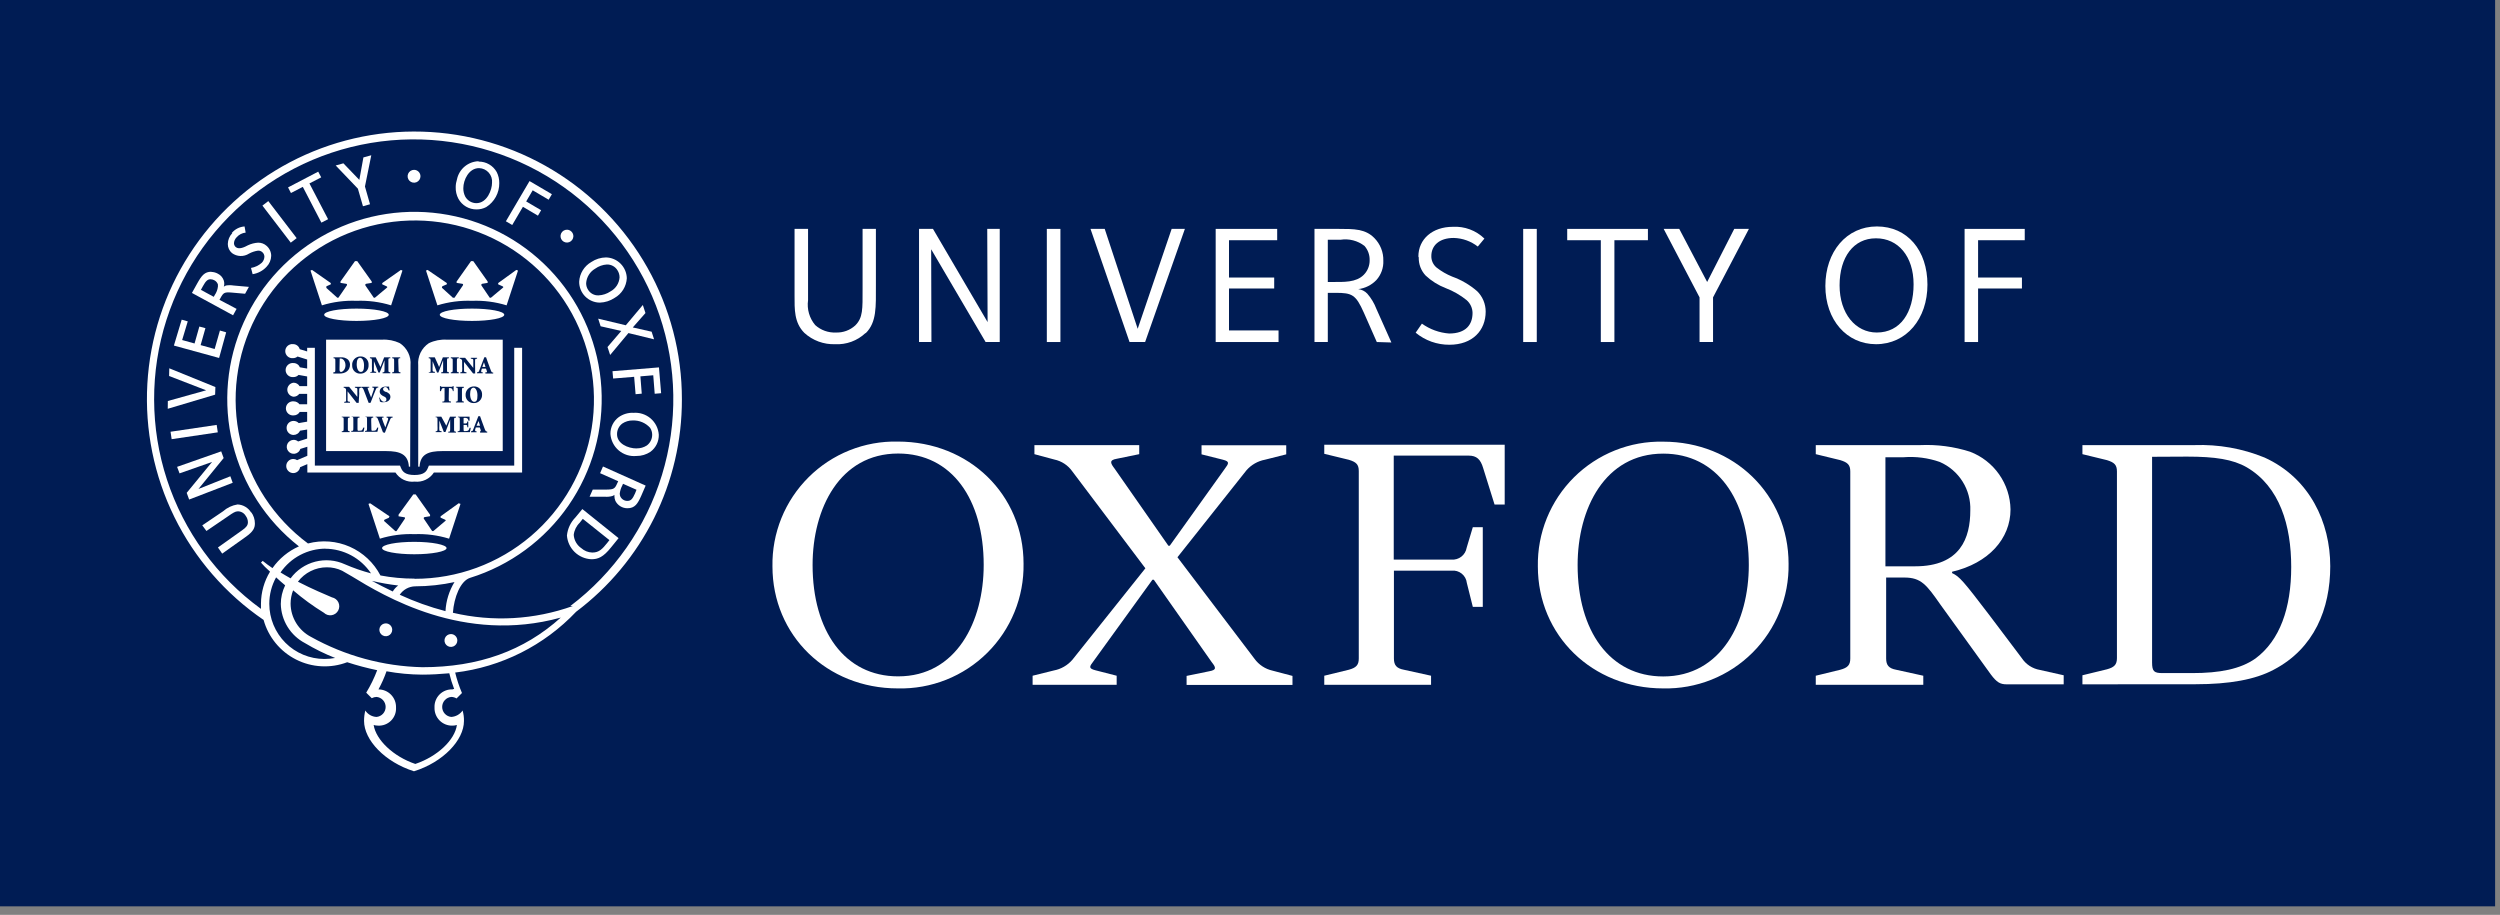 <svg width="276" height="101" viewBox="0 0 276 101" fill="none" xmlns="http://www.w3.org/2000/svg">
<rect x="0" y="0" width="276" height="101" fill="#808080" stroke="none"/>
<g clip-path="url(#clip0_206_5154)">
<path d="M275.46 0H0V100.06H275.46V0Z" fill="#001C54"/>
<path d="M113 62.23C113.03 64.056 112.691 65.869 112.002 67.561C111.314 69.252 110.291 70.787 108.994 72.073C107.698 73.359 106.155 74.37 104.458 75.045C102.761 75.72 100.945 76.045 99.12 76C91.279 76 85.279 70.15 85.279 62.53C85.247 60.706 85.583 58.895 86.267 57.204C86.952 55.513 87.971 53.979 89.264 52.692C90.556 51.405 92.096 50.392 93.789 49.715C95.483 49.037 97.296 48.709 99.12 48.75C107 48.75 113 54.61 113 62.23ZM108.6 62.37C108.6 55.12 105.08 50.07 99.159 50.07C92.71 50.07 89.71 56.14 89.71 62.37C89.71 69.62 93.219 74.67 99.159 74.67C105.6 74.67 108.6 68.6 108.6 62.37Z" fill="white"/>
<path d="M197.459 62.23C197.491 64.053 197.154 65.864 196.468 67.553C195.783 69.243 194.764 70.776 193.471 72.062C192.179 73.348 190.64 74.36 188.947 75.036C187.254 75.713 185.442 76.041 183.619 76C175.779 76 169.779 70.15 169.779 62.53C169.748 60.707 170.085 58.897 170.77 57.207C171.456 55.518 172.475 53.984 173.767 52.698C175.06 51.413 176.599 50.401 178.292 49.724C179.985 49.047 181.797 48.719 183.619 48.76C191.449 48.76 197.459 54.62 197.459 62.24M193.069 62.38C193.069 55.13 189.549 50.08 183.619 50.08C177.179 50.08 174.169 56.15 174.169 62.38C174.169 69.63 177.689 74.68 183.619 74.68C190.059 74.68 193.069 68.61 193.069 62.38Z" fill="white"/>
<path d="M208.151 62.52H211.441C216.441 62.52 217.521 59.37 217.521 56.36C217.566 55.231 217.268 54.114 216.666 53.158C216.065 52.201 215.188 51.449 214.151 51C212.868 50.551 211.506 50.374 210.151 50.48H208.151V62.52ZM214.231 66.76C212.691 64.56 212.101 63.76 210.231 63.76H208.231V72.7C208.231 73.43 208.521 73.79 209.331 73.94L212.331 74.6V75.6H200.461V74.6L203.171 73.94C203.971 73.72 204.271 73.43 204.271 72.7V52.05C204.271 51.31 203.971 51.05 203.171 50.8L200.461 50.14V49.14H212.001C213.86 49.058 215.718 49.305 217.491 49.87C218.787 50.363 219.906 51.234 220.703 52.369C221.5 53.505 221.938 54.853 221.961 56.24C221.961 59.47 219.541 62.18 215.511 63.12V63.27C216.321 63.64 216.761 64.15 219.611 67.89L223.201 72.65C223.427 72.994 223.721 73.287 224.065 73.513C224.409 73.738 224.796 73.89 225.201 73.96L227.831 74.55V75.55H221.541C220.811 75.55 220.441 75.33 219.781 74.45L214.231 66.76Z" fill="white"/>
<path d="M162.599 58.2H163.699V67H162.599L161.939 64.36C161.896 63.957 161.695 63.588 161.38 63.333C161.066 63.078 160.662 62.958 160.259 63H153.889V72.7C153.889 73.43 154.179 73.79 154.989 73.94L157.989 74.6V75.6H146.199V74.6L148.909 73.94C149.709 73.72 150.009 73.43 150.009 72.7V52C150.009 51.27 149.709 51 148.909 50.76L146.199 50.1V49.1H166.119V55.7H164.999L163.749 51.7C163.459 50.7 163.019 50.3 162.139 50.3H153.869V61.78H160.239C160.633 61.813 161.024 61.696 161.335 61.454C161.647 61.211 161.855 60.86 161.919 60.47L162.599 58.2Z" fill="white"/>
<path d="M229.9 75.55V74.55L232.61 73.89C233.41 73.67 233.71 73.38 233.71 72.65V52.05C233.71 51.31 233.41 51.05 232.61 50.8L229.9 50.14V49.14H242.27C244.915 49.044 247.55 49.511 250 50.51C255 52.78 257.26 57.68 257.26 62.51C257.26 67.2 255.5 71.59 251.03 73.93C248.98 75.03 246.12 75.54 242.39 75.54L229.9 75.55ZM237.59 50.43V73.13C237.59 74.13 237.81 74.31 238.76 74.31H242C245.08 74.31 247.35 73.86 249 72.7C251.7 70.7 252.95 67.14 252.95 62.59C252.95 58.04 251.7 53.73 248.04 51.59C246.51 50.71 244.53 50.41 241.45 50.41L237.59 50.43Z" fill="white"/>
<path d="M123.28 74.6V75.6H114V74.6L116.34 74.02C117.137 73.87 117.86 73.454 118.39 72.84L126.45 62.74L118.39 52.05C117.917 51.371 117.201 50.898 116.39 50.73L114.2 50.14V49.14H125.77V50.14L123.28 50.65C122.4 50.8 122.62 51.17 123.06 51.75L128.99 60.25H129.14L135.22 51.75C135.65 51.17 135.8 50.95 135 50.75L132.65 50.16V49.16H142V50.16L139.66 50.75C138.865 50.899 138.142 51.311 137.61 51.92L129.99 61.52L138.49 72.72C138.972 73.391 139.684 73.861 140.49 74.04L142.69 74.62V75.62H131V74.62L133.49 74.11C134.37 73.96 134.22 73.67 133.78 73.11L127.38 64H127.23L120.72 73C120.28 73.58 120.13 73.79 120.94 74L123.28 74.6Z" fill="white"/>
<path d="M95.539 36.78C95.093 37.198 94.567 37.521 93.993 37.731C93.42 37.94 92.809 38.032 92.199 38C90.946 38.044 89.725 37.596 88.799 36.75C87.669 35.61 87.719 34.16 87.719 32.6V25.27H89.209V33.15C89.141 33.637 89.176 34.132 89.312 34.604C89.448 35.076 89.683 35.514 89.999 35.89C90.625 36.454 91.448 36.749 92.289 36.71C93.074 36.739 93.838 36.459 94.419 35.93C95.279 35.07 95.229 34.14 95.229 31.88V25.27H96.699V31.49C96.699 33.86 96.799 35.57 95.579 36.78" fill="white"/>
<path d="M108.811 37.76L102.801 27.52L102.831 37.76H101.461V25.27H103.001L109.031 35.56L108.991 25.27H110.371V37.76H108.811Z" fill="white"/>
<path d="M117.07 25.27H115.57V37.76H117.07V25.27Z" fill="white"/>
<path d="M126.421 37.76H124.701L120.391 25.27H121.961L125.601 36.3L129.351 25.27H130.811L126.421 37.76Z" fill="white"/>
<path d="M134.211 37.76V25.27H141.001V26.52H135.681V30.64H140.671V31.85H135.681V36.48H141.151V37.76H134.211Z" fill="white"/>
<path d="M150.639 27.15C150.266 26.861 149.837 26.651 149.38 26.534C148.922 26.417 148.445 26.395 147.979 26.47H146.589V31.13H147.089C148.349 31.13 149.709 31.2 150.559 30.34C150.771 30.126 150.938 29.871 151.05 29.591C151.161 29.311 151.216 29.011 151.209 28.71C151.221 28.137 151.018 27.58 150.639 27.15ZM151.999 37.76L150.569 34.52C149.679 32.52 149.269 32.33 147.459 32.33H146.589V37.76H145.119V25.27H147.809C149.479 25.27 150.739 25.27 151.719 26.27C152.046 26.598 152.303 26.988 152.475 27.418C152.647 27.847 152.73 28.307 152.719 28.77C152.756 29.56 152.479 30.333 151.949 30.92C151.417 31.473 150.711 31.826 149.949 31.92C150.332 31.962 150.686 32.139 150.949 32.42C151.378 32.914 151.716 33.479 151.949 34.09L153.609 37.81L151.999 37.76Z" fill="white"/>
<path d="M169.66 25.27H168.16V37.76H169.66V25.27Z" fill="white"/>
<path d="M178.23 26.52V37.76H176.73V26.52H173.02V25.27H181.93V26.52H178.23Z" fill="white"/>
<path d="M189.12 32.83V37.76H187.63V32.83L183.67 25.27H185.39L188.47 31.13L191.46 25.27H193.08L189.12 32.83Z" fill="white"/>
<path d="M207.09 26.31C204.64 26.31 203.09 28.38 203.09 31.5C203.09 34.62 204.85 36.71 207.2 36.71C209.81 36.71 211.26 34.49 211.26 31.39C211.26 28.29 209.55 26.31 207.12 26.31M207.12 38C203.88 38 201.52 35.33 201.52 31.57C201.52 27.81 203.84 25 207.21 25C210.58 25 212.79 27.65 212.79 31.42C212.79 35.19 210.48 38 207.1 38" fill="white"/>
<path d="M218.381 26.52V30.64H223.221V31.85H218.381V37.76H216.891V25.27H223.531V26.52H218.381Z" fill="white"/>
<path d="M156.589 28.32C156.589 26.4 158.139 25.04 160.389 25.04C161.029 25.003 161.67 25.099 162.271 25.323C162.872 25.547 163.419 25.893 163.879 26.34L163.149 27.22C162.387 26.626 161.455 26.293 160.489 26.27C158.899 26.27 158.019 27.1 158.019 28.27C158.014 28.512 158.064 28.751 158.164 28.971C158.265 29.191 158.413 29.386 158.599 29.54C159.126 29.953 159.708 30.289 160.329 30.54C161.337 30.902 162.27 31.448 163.079 32.15C163.377 32.444 163.613 32.794 163.775 33.181C163.936 33.567 164.019 33.981 164.019 34.4C164.019 36.48 162.569 38.06 160.019 38.06C158.658 38.069 157.337 37.598 156.289 36.73L156.979 35.73C157.861 36.36 158.898 36.737 159.979 36.82C161.859 36.82 162.569 35.82 162.569 34.54C162.564 34.272 162.503 34.008 162.389 33.765C162.276 33.522 162.112 33.306 161.909 33.13C161.216 32.573 160.44 32.127 159.609 31.81C158.786 31.494 158.032 31.023 157.389 30.42C156.882 29.88 156.609 29.161 156.629 28.42" fill="white"/>
<path d="M45.32 40.33C45.362 39.856 45.276 39.379 45.07 38.95C44.864 38.52 44.546 38.154 44.15 37.89C43.528 37.59 42.839 37.455 42.15 37.5H36V49.8H42.63C44.16 49.8 45.06 50.15 45.14 51.52H45.28L45.32 40.33Z" fill="white"/>
<path d="M46.171 40.33C46.128 39.856 46.215 39.379 46.421 38.95C46.627 38.52 46.944 38.154 47.341 37.89C47.962 37.59 48.651 37.455 49.341 37.5H55.501V49.8H48.821C47.291 49.8 46.391 50.15 46.321 51.52H46.171V40.33Z" fill="white"/>
<path d="M56.77 38.4V51.4H47.35L47.24 51.66C47.08 52.07 46.78 52.44 45.76 52.44C44.74 52.44 44.44 52.07 44.27 51.66L44.16 51.4H34.76V38.4H33.91V38.8L33.09 38.55C33.047 38.389 32.952 38.248 32.82 38.147C32.688 38.046 32.526 37.991 32.36 37.99C32.251 37.977 32.141 37.988 32.036 38.022C31.931 38.055 31.835 38.11 31.753 38.183C31.671 38.256 31.605 38.346 31.56 38.446C31.515 38.546 31.492 38.655 31.492 38.765C31.492 38.875 31.515 38.983 31.56 39.084C31.605 39.184 31.671 39.274 31.753 39.347C31.835 39.42 31.931 39.475 32.036 39.508C32.141 39.541 32.251 39.552 32.36 39.54C32.539 39.536 32.712 39.473 32.85 39.36L33.91 39.69V40.69L33.11 40.55C33.051 40.41 32.953 40.291 32.826 40.208C32.7 40.124 32.552 40.08 32.4 40.08C32.291 40.067 32.181 40.078 32.076 40.111C31.971 40.145 31.875 40.2 31.793 40.273C31.711 40.346 31.645 40.436 31.6 40.536C31.555 40.636 31.532 40.745 31.532 40.855C31.532 40.965 31.555 41.073 31.6 41.174C31.645 41.274 31.711 41.364 31.793 41.437C31.875 41.51 31.971 41.565 32.076 41.598C32.181 41.632 32.291 41.642 32.4 41.63C32.505 41.631 32.609 41.61 32.706 41.568C32.802 41.527 32.889 41.466 32.96 41.39L33.91 41.56V42.63H33.07C33.004 42.514 32.907 42.418 32.791 42.351C32.675 42.285 32.544 42.249 32.41 42.25C32.22 42.272 32.044 42.362 31.917 42.505C31.789 42.648 31.718 42.833 31.718 43.025C31.718 43.217 31.789 43.401 31.917 43.544C32.044 43.687 32.22 43.778 32.41 43.8C32.533 43.799 32.654 43.77 32.763 43.714C32.873 43.659 32.967 43.578 33.04 43.48H33.91V44.63H33.06C32.987 44.532 32.892 44.452 32.783 44.397C32.673 44.341 32.553 44.311 32.43 44.31C32.321 44.297 32.211 44.308 32.106 44.342C32.001 44.375 31.905 44.43 31.823 44.503C31.741 44.576 31.675 44.666 31.63 44.766C31.585 44.866 31.562 44.975 31.562 45.085C31.562 45.195 31.585 45.303 31.63 45.404C31.675 45.504 31.741 45.594 31.823 45.667C31.905 45.74 32.001 45.795 32.106 45.828C32.211 45.861 32.321 45.872 32.43 45.86C32.564 45.859 32.695 45.824 32.811 45.757C32.926 45.691 33.023 45.595 33.09 45.48H33.91V46.55L32.98 46.71C32.907 46.633 32.818 46.572 32.72 46.531C32.622 46.49 32.517 46.469 32.41 46.47C32.309 46.468 32.208 46.487 32.114 46.526C32.02 46.564 31.935 46.621 31.863 46.692C31.791 46.764 31.735 46.85 31.696 46.944C31.658 47.038 31.639 47.138 31.64 47.24C31.639 47.342 31.658 47.443 31.696 47.538C31.734 47.632 31.791 47.718 31.862 47.791C31.934 47.863 32.019 47.921 32.113 47.96C32.207 48 32.308 48.02 32.41 48.02C32.562 48.019 32.709 47.974 32.835 47.89C32.961 47.807 33.06 47.689 33.12 47.55L33.91 47.42V48.42L32.91 48.74C32.774 48.622 32.6 48.558 32.42 48.56C32.278 48.561 32.139 48.601 32.019 48.676C31.898 48.751 31.8 48.858 31.737 48.986C31.673 49.113 31.646 49.255 31.658 49.397C31.671 49.538 31.722 49.674 31.807 49.788C31.891 49.902 32.006 49.991 32.138 50.044C32.269 50.097 32.413 50.113 32.553 50.089C32.694 50.066 32.825 50.004 32.932 49.91C33.039 49.817 33.118 49.696 33.16 49.56L33.93 49.32V50.32L32.8 50.8C32.676 50.717 32.53 50.672 32.38 50.67C32.173 50.67 31.975 50.752 31.829 50.898C31.683 51.045 31.6 51.243 31.6 51.45C31.6 51.657 31.683 51.855 31.829 52.001C31.975 52.148 32.173 52.23 32.38 52.23C32.562 52.227 32.737 52.161 32.874 52.042C33.011 51.923 33.102 51.759 33.13 51.58L33.93 51.24V52.17H43.66C43.884 52.519 44.202 52.797 44.577 52.974C44.952 53.151 45.369 53.219 45.78 53.17C46.192 53.216 46.608 53.148 46.982 52.971C47.357 52.794 47.675 52.517 47.9 52.17H57.64V38.4H56.77Z" fill="white"/>
<path d="M39.359 34.07C37.359 34.07 35.789 34.37 35.789 34.75C35.789 35.13 37.389 35.43 39.359 35.43C41.329 35.43 42.919 35.13 42.919 34.75C42.919 34.37 41.319 34.07 39.359 34.07Z" fill="white"/>
<path d="M44.259 29.8L42.199 31.25V31.39L42.679 31.61C42.779 31.66 42.779 31.74 42.679 31.79L41.389 32.87H41.269L40.349 31.53C40.289 31.44 40.349 31.35 40.419 31.33L41.039 31.23V31.08L39.439 28.83H39.189L37.589 31.08V31.23L38.209 31.33C38.319 31.33 38.339 31.44 38.279 31.53L37.359 32.87H37.239L36.029 31.79C36.029 31.74 36.029 31.66 36.029 31.61L36.519 31.39V31.25L34.449 29.8L34.279 29.87L35.539 33.71C36.775 33.328 38.067 33.159 39.359 33.21C40.652 33.161 41.943 33.33 43.179 33.71L44.429 29.87L44.259 29.8Z" fill="white"/>
<path d="M45.74 59.82C43.74 59.82 42.18 60.13 42.18 60.51C42.18 60.89 43.78 61.19 45.74 61.19C47.7 61.19 49.3 60.88 49.3 60.51C49.3 60.14 47.71 59.82 45.74 59.82Z" fill="white"/>
<path d="M50.64 55.56L48.64 57V57.15L49.13 57.37C49.23 57.42 49.23 57.5 49.13 57.54L47.84 58.63H47.71L46.8 57.28C46.74 57.19 46.8 57.11 46.87 57.09L47.48 56.99V56.83L45.89 54.58H45.63L44 56.82V57L44.61 57.1C44.72 57.1 44.75 57.2 44.68 57.29L43.77 58.64H43.65L42.44 57.55C42.39 57.55 42.39 57.43 42.44 57.38L42.93 57.16L43 57L40.86 55.56L40.68 55.63L41.94 59.47C43.176 59.09 44.467 58.921 45.76 58.97C47.052 58.92 48.344 59.089 49.58 59.47L50.84 55.63L50.64 55.56Z" fill="white"/>
<path d="M52.111 34.07C50.111 34.07 48.551 34.37 48.551 34.75C48.551 35.13 50.151 35.43 52.111 35.43C54.071 35.43 55.671 35.13 55.671 34.75C55.671 34.37 54.081 34.07 52.111 34.07Z" fill="white"/>
<path d="M56.999 29.8L54.999 31.25V31.39L55.489 31.61C55.589 31.66 55.589 31.74 55.489 31.79L54.199 32.87H54.069L53.159 31.53C53.099 31.44 53.159 31.35 53.229 31.33L53.839 31.23V31.08L52.249 28.83H51.999L50.409 31.08V31.23L51.029 31.33C51.129 31.33 51.159 31.44 51.089 31.53L50.179 32.87H49.999L48.789 31.77C48.789 31.72 48.789 31.65 48.839 31.6L49.329 31.39V31.25L47.209 29.8L47.029 29.87L48.289 33.71C49.525 33.329 50.817 33.16 52.109 33.21C53.402 33.16 54.693 33.329 55.929 33.71L57.189 29.87L56.999 29.8Z" fill="white"/>
<path d="M37.611 39.45C37.899 39.422 38.186 39.508 38.411 39.69C38.555 39.837 38.638 40.034 38.641 40.24C38.641 40.92 38.131 41.24 37.501 41.24H36.801V41.1C37.001 41.1 37.021 41.1 37.021 40.77V39.88C37.021 39.59 37.021 39.57 36.821 39.55V39.45H37.611ZM37.481 40.78C37.481 41.02 37.541 41.06 37.671 41.06C37.801 41.06 38.141 40.81 38.141 40.33C38.141 39.85 37.851 39.58 37.611 39.58C37.575 39.571 37.537 39.571 37.501 39.58C37.501 39.58 37.501 39.65 37.501 39.72L37.481 40.78Z" fill="#001C54"/>
<path d="M40.69 40.31C40.698 40.433 40.681 40.556 40.638 40.672C40.596 40.788 40.53 40.894 40.444 40.982C40.358 41.071 40.255 41.141 40.14 41.187C40.026 41.233 39.903 41.254 39.779 41.25C39.66 41.254 39.541 41.234 39.43 41.19C39.319 41.146 39.218 41.08 39.134 40.995C39.049 40.911 38.983 40.81 38.94 40.699C38.896 40.588 38.875 40.469 38.88 40.35C38.867 40.22 38.882 40.09 38.923 39.967C38.965 39.843 39.033 39.731 39.122 39.636C39.211 39.541 39.319 39.467 39.44 39.417C39.56 39.368 39.69 39.345 39.819 39.35C39.938 39.348 40.055 39.371 40.164 39.417C40.273 39.462 40.371 39.53 40.453 39.615C40.534 39.701 40.597 39.802 40.638 39.913C40.679 40.024 40.696 40.142 40.69 40.26M39.38 40.21C39.38 40.7 39.559 41.06 39.83 41.06C40.099 41.06 40.19 40.83 40.19 40.34C40.19 39.85 39.999 39.5 39.76 39.5C39.52 39.5 39.38 39.74 39.38 40.21Z" fill="#001C54"/>
<path d="M43.09 39.45V39.55C42.88 39.55 42.87 39.55 42.88 39.87V40.77C42.88 41.08 42.88 41.08 43.09 41.1V41.21H42.24V41.1C42.44 41.1 42.45 41.1 42.45 40.77V39.77L41.92 41.13H41.78L41.28 39.87V40.47C41.269 40.617 41.269 40.764 41.28 40.91C41.28 41.01 41.35 41.04 41.53 41.05V41.16H40.86V41.1C40.99 41.1 41.04 41.1 41.06 40.96C41.08 40.82 41.06 40.74 41.06 40.49V39.94C41.06 39.6 41.06 39.57 40.84 39.55V39.45H41.48L42 40.52L42.41 39.45H43.09Z" fill="#001C54"/>
<path d="M44.001 40.77C44.001 41.07 44.001 41.09 44.211 41.1V41.21H43.301V41.1C43.491 41.1 43.511 41.1 43.511 40.77V39.88C43.511 39.59 43.511 39.57 43.301 39.55V39.45H44.181V39.55C43.991 39.55 43.971 39.55 43.971 39.88L44.001 40.77Z" fill="#001C54"/>
<path d="M39.599 44.48H39.37L38.37 43.2V43.7C38.36 43.873 38.36 44.047 38.37 44.22C38.37 44.31 38.459 44.35 38.639 44.36V44.46H37.999V44.36C38.12 44.36 38.19 44.36 38.209 44.22C38.219 44.047 38.219 43.873 38.209 43.7V43.2C38.209 43 38.209 42.96 38.15 42.89C38.124 42.86 38.091 42.837 38.055 42.821C38.019 42.805 37.979 42.798 37.94 42.8V42.7H38.539L39.45 43.82V43.46C39.459 43.287 39.459 43.113 39.45 42.94C39.45 42.85 39.359 42.81 39.179 42.8V42.7H39.87V42.8C39.739 42.8 39.669 42.85 39.66 42.94C39.648 43.113 39.648 43.287 39.66 43.46L39.599 44.48Z" fill="#001C54"/>
<path d="M40.701 44.48C40.511 43.99 40.261 43.32 40.161 43.07C40.061 42.82 40.021 42.82 39.891 42.8V42.7H40.761V42.8H40.671C40.571 42.8 40.571 42.8 40.601 42.93C40.631 43.06 40.861 43.61 40.971 43.88C41.051 43.65 41.221 43.13 41.271 43C41.321 42.87 41.271 42.81 41.181 42.79H41.101V42.69H41.761V42.79C41.601 42.79 41.571 42.79 41.461 43.07C41.461 43.07 41.111 43.92 40.911 44.47L40.701 44.48Z" fill="#001C54"/>
<path d="M41.92 43.9C41.98 44.06 42.14 44.36 42.41 44.36C42.445 44.362 42.48 44.356 42.512 44.343C42.545 44.33 42.574 44.309 42.598 44.283C42.621 44.258 42.639 44.227 42.65 44.194C42.661 44.16 42.664 44.125 42.66 44.09C42.66 43.93 42.55 43.84 42.39 43.77C42.17 43.67 41.92 43.52 41.92 43.23C41.92 42.94 42.14 42.68 42.57 42.68C42.653 42.67 42.737 42.67 42.82 42.68H42.96C42.96 42.79 42.96 42.92 43.02 43.1H42.9C42.84 42.92 42.74 42.73 42.53 42.73C42.498 42.73 42.467 42.736 42.438 42.748C42.409 42.761 42.382 42.778 42.36 42.8C42.338 42.823 42.32 42.849 42.308 42.878C42.296 42.907 42.29 42.939 42.29 42.97C42.29 43.1 42.4 43.18 42.57 43.26H42.63C42.88 43.37 43.1 43.51 43.1 43.82C43.1 44.13 42.83 44.4 42.41 44.4C42.31 44.412 42.209 44.412 42.11 44.4L41.94 44.33C41.94 44.21 41.91 44.06 41.85 43.88L41.92 43.9Z" fill="#001C54"/>
<path d="M38.401 47.28C38.401 47.57 38.401 47.59 38.6 47.61V47.71H37.73V47.61C37.91 47.61 37.941 47.61 37.941 47.28V46.39C37.941 46.09 37.941 46.08 37.73 46.06V46H38.6V46.11C38.42 46.11 38.401 46.11 38.401 46.44V47.28Z" fill="#001C54"/>
<path d="M39.469 47.32C39.469 47.46 39.469 47.53 39.529 47.55C39.589 47.562 39.65 47.562 39.709 47.55C39.799 47.55 39.919 47.55 39.979 47.48C40.034 47.396 40.078 47.305 40.109 47.21H40.229C40.229 47.31 40.149 47.59 40.129 47.67H38.779V47.57C38.989 47.57 39.009 47.57 39.009 47.24V46.35C39.009 46.05 39.009 46.04 38.809 46.02V46H39.689V46.11C39.489 46.11 39.469 46.11 39.469 46.44V47.32Z" fill="#001C54"/>
<path d="M41.001 47.32C41.001 47.46 41.001 47.53 41.061 47.55C41.123 47.563 41.188 47.563 41.251 47.55C41.297 47.556 41.343 47.553 41.388 47.541C41.432 47.529 41.474 47.508 41.511 47.48C41.57 47.398 41.614 47.307 41.641 47.21H41.761C41.761 47.31 41.691 47.59 41.661 47.67H40.301V47.57C40.501 47.57 40.521 47.57 40.521 47.24V46.35C40.521 46.05 40.521 46.04 40.321 46.02V46H41.201V46.11C41.011 46.11 40.981 46.11 40.981 46.44L41.001 47.32Z" fill="#001C54"/>
<path d="M42.281 47.73C42.091 47.25 41.841 46.58 41.741 46.32C41.641 46.06 41.601 46.07 41.471 46.06V46H42.341V46.11H42.251C42.151 46.11 42.151 46.11 42.181 46.24C42.211 46.37 42.441 46.93 42.541 47.19C42.631 46.96 42.801 46.44 42.841 46.32C42.881 46.2 42.841 46.12 42.761 46.11H42.681V46H43.341V46.11C43.181 46.11 43.141 46.11 43.041 46.39C43.041 46.39 42.691 47.23 42.491 47.78L42.281 47.73Z" fill="#001C54"/>
<path d="M49.56 39.45V39.55C49.36 39.55 49.35 39.55 49.35 39.87V40.77C49.35 41.08 49.35 41.08 49.56 41.1V41.21H48.71V41.1C48.91 41.1 48.92 41.1 48.92 40.77V39.77L48.4 41.13H48.25L47.76 39.87V40.47C47.749 40.617 47.749 40.764 47.76 40.91C47.76 41.01 47.83 41.04 48.01 41.05V41.16H47.34V41.1C47.47 41.1 47.53 41.1 47.54 40.96C47.55 40.82 47.54 40.74 47.54 40.49V39.94C47.54 39.6 47.54 39.57 47.33 39.55V39.45H48L48.48 40.52L48.89 39.45H49.56Z" fill="#001C54"/>
<path d="M50.44 40.77C50.44 41.07 50.44 41.09 50.65 41.1V41.21H49.77V41.1C49.959 41.1 49.98 41.1 49.98 40.77V39.88C49.98 39.59 49.98 39.57 49.77 39.55V39.45H50.65V39.55C50.469 39.55 50.44 39.55 50.44 39.88V40.77Z" fill="#001C54"/>
<path d="M52.46 41.23H52.23L51.23 39.95V40.45C51.22 40.62 51.22 40.79 51.23 40.96C51.23 41.06 51.32 41.09 51.5 41.1V41.21H50.82V41.1C50.94 41.1 51.01 41.1 51.02 40.96C51.037 40.79 51.037 40.62 51.02 40.45V40C51.02 39.8 51.02 39.76 50.96 39.69C50.934 39.66 50.902 39.636 50.865 39.621C50.829 39.605 50.789 39.598 50.75 39.6V39.5H51.35L52.25 40.62V40.26C52.26 40.087 52.26 39.913 52.25 39.74C52.25 39.64 52.16 39.61 51.98 39.6V39.5H52.67V39.6C52.54 39.6 52.47 39.6 52.45 39.74C52.44 39.913 52.44 40.087 52.45 40.26L52.46 41.23Z" fill="#001C54"/>
<path d="M53.59 41.1H53.68C53.78 41.1 53.78 41.1 53.75 40.96L53.65 40.69H53.2L53.12 40.95C53.12 41.06 53.12 41.09 53.21 41.1H53.29V41.21H52.66V41.1C52.8 41.1 52.84 41.1 52.93 40.85L53.47 39.44H53.66L53.84 39.95C53.96 40.27 54.07 40.59 54.18 40.87C54.29 41.15 54.31 41.11 54.45 41.13V41.24H53.59V41.1ZM53.25 40.51H53.6L53.43 40L53.25 40.51Z" fill="#001C54"/>
<path d="M49.54 44C49.54 44.29 49.54 44.31 49.79 44.33V44.43H48.84V44.33C49.06 44.33 49.08 44.33 49.08 44V42.84C48.9 42.84 48.83 42.84 48.79 42.92C48.733 42.995 48.698 43.086 48.69 43.18H48.57C48.57 42.96 48.57 42.77 48.57 42.63H48.65C48.663 42.655 48.683 42.676 48.709 42.688C48.734 42.701 48.763 42.705 48.79 42.7H49.87C49.94 42.7 49.95 42.7 50 42.63H50.08C50.08 42.75 50.08 42.98 50.08 43.18H50C49.987 43.082 49.949 42.989 49.89 42.91C49.854 42.882 49.812 42.861 49.767 42.849C49.723 42.837 49.676 42.834 49.63 42.84H49.56L49.54 44Z" fill="#001C54"/>
<path d="M51 44C51 44.29 51 44.31 51.21 44.33V44.43H50.33V44.33C50.52 44.33 50.54 44.33 50.54 44V43.1C50.54 42.81 50.54 42.79 50.33 42.78V42.7H51.21V42.81C51.02 42.81 51 42.81 51 43.13V44Z" fill="#001C54"/>
<path d="M53.221 43.56C53.228 43.684 53.209 43.807 53.166 43.923C53.122 44.039 53.055 44.145 52.968 44.233C52.882 44.322 52.778 44.391 52.663 44.437C52.548 44.483 52.425 44.505 52.301 44.5C52.182 44.504 52.063 44.484 51.952 44.44C51.84 44.397 51.74 44.33 51.655 44.246C51.571 44.161 51.505 44.061 51.461 43.95C51.417 43.838 51.397 43.719 51.401 43.6C51.397 43.476 51.418 43.352 51.464 43.236C51.51 43.12 51.579 43.014 51.667 42.926C51.755 42.838 51.86 42.769 51.976 42.723C52.092 42.678 52.216 42.656 52.341 42.66C52.459 42.657 52.576 42.679 52.686 42.723C52.795 42.768 52.894 42.834 52.977 42.919C53.059 43.003 53.124 43.104 53.166 43.214C53.208 43.324 53.227 43.442 53.221 43.56ZM51.901 43.51C51.901 44 52.081 44.36 52.351 44.36C52.621 44.36 52.711 44.14 52.711 43.65C52.711 43.16 52.511 42.8 52.281 42.8C52.051 42.8 51.901 43.04 51.901 43.51Z" fill="#001C54"/>
<path d="M50.34 46V46.11C50.14 46.11 50.13 46.11 50.13 46.42V47.33C50.13 47.63 50.13 47.64 50.34 47.66V47.76H49.49V47.66C49.69 47.66 49.7 47.66 49.7 47.33V46.33L49.18 47.69H49L48.5 46.42V47.02C48.489 47.17 48.489 47.32 48.5 47.47C48.5 47.57 48.57 47.6 48.75 47.61V47.71H48.1V47.61C48.23 47.61 48.28 47.61 48.3 47.47C48.32 47.33 48.3 47.24 48.3 47V46.45C48.3 46.11 48.3 46.08 48.09 46.06V46H48.72L49.27 47L49.68 46H50.34Z" fill="#001C54"/>
<path d="M50.759 46.39C50.759 46.09 50.759 46.07 50.559 46.06V46H51.839C51.839 46 51.839 46.25 51.839 46.45H51.719C51.709 46.357 51.671 46.27 51.609 46.2C51.609 46.2 51.479 46.13 51.339 46.13H51.289C51.189 46.13 51.179 46.13 51.179 46.23V46.75H51.319C51.549 46.75 51.559 46.75 51.589 46.53H51.699V47.17H51.589C51.589 46.93 51.589 46.91 51.319 46.91H51.179V47.36C51.179 47.5 51.179 47.57 51.239 47.59C51.302 47.603 51.367 47.603 51.429 47.59C51.533 47.602 51.637 47.573 51.719 47.51C51.778 47.425 51.822 47.33 51.849 47.23H51.969C51.948 47.392 51.914 47.553 51.869 47.71H50.529V47.61C50.739 47.61 50.759 47.61 50.759 47.28V46.39Z" fill="#001C54"/>
<path d="M53 47.61C53.1 47.61 53.1 47.61 53.07 47.47L52.97 47.19H52.53L52.45 47.45C52.45 47.57 52.45 47.6 52.53 47.61H52.61V47.72H52V47.61C52.14 47.61 52.18 47.61 52.27 47.35L52.81 45.95H53L53.18 46.46L53.52 47.38C53.61 47.62 53.66 47.63 53.79 47.65V47.76H53V47.61ZM52.61 47H53L52.83 46.48L52.61 47Z" fill="#001C54"/>
<path d="M43.301 69.53C43.301 69.67 43.259 69.808 43.181 69.924C43.103 70.041 42.992 70.132 42.863 70.186C42.733 70.24 42.59 70.254 42.452 70.226C42.315 70.199 42.188 70.131 42.089 70.032C41.989 69.933 41.922 69.806 41.895 69.668C41.867 69.531 41.881 69.388 41.935 69.258C41.989 69.128 42.08 69.017 42.196 68.939C42.313 68.862 42.45 68.82 42.591 68.82C42.779 68.82 42.96 68.895 43.093 69.028C43.226 69.161 43.301 69.341 43.301 69.53Z" fill="white"/>
<path d="M50.49 70.71C50.49 70.85 50.449 70.988 50.371 71.105C50.293 71.221 50.182 71.312 50.052 71.366C49.922 71.42 49.779 71.434 49.642 71.406C49.504 71.379 49.378 71.311 49.278 71.212C49.179 71.113 49.111 70.986 49.084 70.849C49.057 70.711 49.071 70.568 49.124 70.438C49.178 70.309 49.269 70.198 49.386 70.12C49.503 70.042 49.64 70 49.78 70C49.969 70 50.149 70.075 50.282 70.208C50.416 70.341 50.49 70.522 50.49 70.71Z" fill="white"/>
<path d="M46.42 19.46C46.42 19.6 46.378 19.738 46.3 19.855C46.222 19.971 46.111 20.062 45.982 20.116C45.852 20.17 45.709 20.184 45.572 20.156C45.434 20.129 45.307 20.061 45.208 19.962C45.109 19.863 45.041 19.736 45.014 19.599C44.986 19.461 45 19.318 45.054 19.188C45.108 19.059 45.199 18.948 45.316 18.87C45.432 18.792 45.57 18.75 45.71 18.75C45.898 18.75 46.079 18.825 46.212 18.958C46.345 19.091 46.42 19.272 46.42 19.46Z" fill="white"/>
<path d="M63.3 26.1C63.294 26.24 63.247 26.375 63.164 26.489C63.081 26.602 62.966 26.688 62.834 26.736C62.703 26.785 62.559 26.792 62.423 26.759C62.286 26.726 62.163 26.653 62.068 26.55C61.973 26.446 61.911 26.317 61.889 26.178C61.868 26.04 61.888 25.898 61.947 25.77C62.006 25.643 62.101 25.536 62.221 25.463C62.341 25.39 62.48 25.354 62.62 25.36C62.808 25.37 62.984 25.453 63.111 25.592C63.238 25.73 63.306 25.912 63.3 26.1Z" fill="white"/>
<path d="M27.73 56.54C27.996 56.899 28.139 57.333 28.14 57.78C28.14 58.28 27.98 58.68 27.09 59.3L24.53 61.12L24.06 60.44L26.72 58.55C27.18 58.23 27.37 58 27.37 57.65C27.365 57.393 27.277 57.144 27.12 56.94C27.031 56.789 26.903 56.665 26.751 56.579C26.598 56.493 26.425 56.448 26.25 56.45C25.98 56.45 25.7 56.63 25.2 56.98L22.79 58.62L22.33 58L24.62 56.45C25.073 56.047 25.632 55.784 26.23 55.69C26.535 55.705 26.831 55.794 27.093 55.952C27.355 56.108 27.574 56.328 27.73 56.59" fill="white"/>
<path d="M19.551 51.54L24.421 49.83L24.691 50.57L21.911 53.98L25.431 52.58L25.691 53.3L20.881 55.15L20.611 54.41L23.411 51L19.821 52.26L19.551 51.54Z" fill="white"/>
<path d="M23.922 46.909L18.828 47.664L18.95 48.485L24.044 47.73L23.922 46.909Z" fill="white"/>
<path d="M18.669 41.51L18.689 40.66L23.779 42.73L23.75 43.57L18.52 45.13L18.529 44.27L22.759 43.09L18.669 41.51Z" fill="white"/>
<path d="M23.329 30C22.599 30 22.259 30.42 21.79 31.26L21.189 32.34L25.73 34.81L26.119 34.1L24.23 33.1L24.349 32.89C24.66 32.32 24.77 32.23 25.579 32.3L27.059 32.43L27.48 31.67L25.779 31.52C25.505 31.474 25.224 31.474 24.95 31.52C24.863 31.55 24.782 31.594 24.709 31.65C24.737 31.559 24.753 31.465 24.759 31.37C24.765 31.227 24.744 31.085 24.7 30.95C24.589 30.633 24.36 30.371 24.059 30.22C23.837 30.094 23.586 30.025 23.329 30.02M22.41 31.58C22.709 31.03 22.93 30.82 23.25 30.83C23.393 30.834 23.534 30.871 23.66 30.94C23.754 30.988 23.838 31.054 23.907 31.134C23.976 31.215 24.028 31.309 24.059 31.41C24.069 31.486 24.069 31.564 24.059 31.64C24.02 31.974 23.9 32.293 23.709 32.57L23.599 32.77L22.18 32L22.41 31.58Z" fill="white"/>
<path d="M28.971 22.7L29.621 22.2L32.751 26.29L32.101 26.79L28.971 22.7Z" fill="white"/>
<path d="M31.801 20.69L35.131 18.95L35.461 19.58L34.161 20.25L36.221 24.2L35.481 24.58L33.431 20.63L32.121 21.31L31.801 20.69Z" fill="white"/>
<path d="M40.12 17.38L40.99 17.14L40.291 20.59L40.85 22.55L40.071 22.77L39.511 20.83L37.06 18.27L37.91 18.03L39.67 19.86L40.12 17.38Z" fill="white"/>
<path d="M55.85 24.43L58.46 19.99L60.93 21.44L60.57 22.05L58.81 21.01L58.09 22.24L59.74 23.21L59.39 23.81L57.73 22.83L56.55 24.84L55.85 24.43Z" fill="white"/>
<path d="M69.089 35.91L70.969 33.67L71.259 34.56L69.859 36.15L71.939 36.62L72.209 37.46L69.379 36.77L67.359 39.19L67.069 38.31L68.589 36.54L66.309 36.02L66.039 35.18L69.089 35.91Z" fill="white"/>
<path d="M67.619 40.98L72.749 40.56L72.989 43.41L72.279 43.47L72.119 41.43L70.699 41.55L70.849 43.46L70.169 43.52L70.009 41.6L67.689 41.79L67.619 40.98Z" fill="white"/>
<path d="M69.891 45.57C69.326 45.557 68.773 45.725 68.311 46.05C68.021 46.263 67.787 46.542 67.627 46.864C67.467 47.185 67.386 47.541 67.391 47.9C67.413 48.251 67.506 48.593 67.664 48.907C67.821 49.222 68.041 49.501 68.308 49.729C68.576 49.956 68.887 50.128 69.222 50.233C69.558 50.338 69.911 50.374 70.261 50.34C70.817 50.347 71.361 50.183 71.821 49.87C72.111 49.653 72.344 49.371 72.503 49.045C72.661 48.72 72.739 48.362 72.731 48C72.708 47.653 72.616 47.314 72.46 47.003C72.304 46.692 72.087 46.415 71.823 46.189C71.558 45.964 71.25 45.794 70.918 45.689C70.587 45.584 70.237 45.547 69.891 45.58M70.301 49.51C69.301 49.51 68.121 48.96 68.121 47.95C68.116 47.72 68.166 47.492 68.267 47.285C68.368 47.078 68.517 46.898 68.701 46.76C69.04 46.532 69.442 46.413 69.851 46.42C70.211 46.406 70.569 46.471 70.901 46.611C71.233 46.751 71.53 46.962 71.771 47.23C71.923 47.458 72.003 47.726 72.001 48C72.001 48.229 71.948 48.455 71.846 48.66C71.743 48.865 71.594 49.043 71.411 49.18C71.075 49.397 70.681 49.509 70.281 49.5" fill="white"/>
<path d="M66.9 28.42C66.326 28.429 65.767 28.603 65.29 28.92C64.9 29.142 64.573 29.457 64.337 29.838C64.101 30.219 63.964 30.653 63.94 31.1C63.938 31.402 63.996 31.701 64.111 31.981C64.225 32.26 64.393 32.515 64.606 32.729C64.819 32.944 65.072 33.114 65.35 33.231C65.629 33.348 65.927 33.409 66.23 33.41C66.807 33.39 67.368 33.21 67.85 32.89C68.239 32.671 68.566 32.357 68.802 31.978C69.038 31.598 69.175 31.166 69.2 30.72C69.187 30.114 68.94 29.536 68.512 29.108C68.083 28.679 67.505 28.433 66.9 28.42ZM66.09 32.61C65.859 32.621 65.63 32.571 65.426 32.463C65.222 32.356 65.051 32.196 64.93 32C64.786 31.784 64.709 31.53 64.71 31.27C64.73 30.94 64.832 30.62 65.007 30.339C65.181 30.058 65.423 29.825 65.71 29.66C66.088 29.389 66.535 29.229 66.999 29.2C67.234 29.194 67.465 29.25 67.671 29.363C67.876 29.475 68.048 29.64 68.169 29.84C68.321 30.076 68.401 30.35 68.4 30.63C68.376 30.95 68.273 31.259 68.098 31.529C67.923 31.798 67.683 32.019 67.4 32.17C67.006 32.437 66.545 32.59 66.07 32.61" fill="white"/>
<path d="M52.83 17.8C52.266 17.817 51.725 18.024 51.293 18.387C50.861 18.75 50.565 19.247 50.45 19.8C50.361 20.074 50.313 20.361 50.31 20.65C50.294 21.102 50.398 21.55 50.61 21.95C50.807 22.307 51.097 22.605 51.449 22.811C51.801 23.017 52.202 23.123 52.61 23.12C52.983 23.124 53.351 23.035 53.68 22.86C54.125 22.579 54.491 22.189 54.743 21.727C54.995 21.265 55.125 20.746 55.12 20.22C55.126 19.797 55.03 19.378 54.84 19C54.642 18.644 54.352 18.349 54 18.145C53.648 17.941 53.247 17.835 52.84 17.84M52.58 22.43C52.331 22.426 52.086 22.357 51.872 22.229C51.658 22.1 51.481 21.918 51.36 21.7C51.218 21.414 51.146 21.099 51.15 20.78C51.15 19.85 51.77 18.56 52.89 18.56C53.094 18.566 53.294 18.613 53.478 18.7C53.662 18.787 53.826 18.91 53.96 19.063C54.095 19.216 54.196 19.395 54.258 19.589C54.32 19.783 54.341 19.987 54.32 20.19C54.32 20.94 53.79 22.43 52.58 22.43Z" fill="white"/>
<path d="M24.279 36.49L24.969 36.69L24.189 39.52L19.199 38.15L20.059 35.29L20.729 35.48L20.109 37.54L21.479 37.92L22.009 36.05L22.679 36.23L22.149 38.1L23.699 38.53L24.279 36.49Z" fill="white"/>
<path d="M25.59 25.72C25.764 25.51 25.979 25.338 26.221 25.215C26.464 25.091 26.729 25.018 27 25L27.12 25.68C26.733 25.719 26.375 25.905 26.12 26.2C25.95 26.371 25.846 26.599 25.83 26.84C25.829 26.921 25.845 27.002 25.878 27.076C25.911 27.15 25.959 27.216 26.02 27.27C26.38 27.59 27.02 27.27 27.37 27.08C27.725 26.912 28.109 26.814 28.5 26.79C28.843 26.786 29.175 26.911 29.43 27.14C29.589 27.276 29.717 27.445 29.805 27.635C29.893 27.824 29.939 28.031 29.94 28.24C29.93 28.693 29.748 29.126 29.43 29.45C29.025 29.89 28.482 30.179 27.89 30.27L27.71 29.58C28.158 29.507 28.575 29.306 28.91 29C29.082 28.822 29.182 28.587 29.19 28.34C29.19 28.243 29.168 28.147 29.127 28.058C29.085 27.971 29.025 27.892 28.95 27.83C28.824 27.719 28.659 27.662 28.49 27.67C28.14 27.72 27.802 27.832 27.49 28C27.208 28.181 26.877 28.273 26.541 28.262C26.205 28.251 25.881 28.139 25.61 27.94C25.465 27.817 25.349 27.664 25.269 27.491C25.19 27.318 25.149 27.13 25.15 26.94C25.158 26.493 25.333 26.065 25.64 25.74" fill="white"/>
<path d="M66.25 52.24L68.25 53.13L68.15 53.34C67.89 53.94 67.78 54.04 66.97 54.05H65.44L65.09 54.84H66.79C67.066 54.861 67.343 54.834 67.61 54.76C67.69 54.73 67.765 54.686 67.83 54.63C67.83 54.63 67.83 54.72 67.83 54.76C67.83 54.946 67.867 55.129 67.94 55.3C68.064 55.545 68.255 55.751 68.49 55.894C68.725 56.037 68.995 56.112 69.27 56.11C70.09 56.11 70.4 55.62 70.8 54.72L71.28 53.61L66.57 51.5L66.25 52.24ZM69.25 55.3C69.083 55.299 68.92 55.25 68.782 55.157C68.643 55.065 68.535 54.934 68.47 54.78C68.439 54.686 68.422 54.589 68.42 54.49C68.456 54.178 68.551 53.876 68.7 53.6L68.78 53.41L70.27 54.07L70.11 54.47C69.83 55.1 69.65 55.3 69.25 55.3Z" fill="white"/>
<path d="M63.53 57.12C62.997 57.66 62.665 58.365 62.59 59.12C62.641 59.812 62.944 60.461 63.441 60.944C63.939 61.427 64.597 61.71 65.29 61.74C66.01 61.74 66.59 61.53 67.48 60.41L68.29 59.41L64.29 56.2L63.53 57.12ZM65.37 61C64.929 60.985 64.508 60.815 64.18 60.52C63.937 60.355 63.736 60.137 63.59 59.882C63.444 59.627 63.359 59.343 63.34 59.05C63.398 58.541 63.631 58.067 64 57.71L64.34 57.28L67.28 59.63L67.06 59.91C66.51 60.6 66.14 61 65.41 61" fill="white"/>
<path d="M75.281 44.09C75.287 38.999 73.978 33.993 71.479 29.558C68.98 25.122 65.377 21.408 61.02 18.776C56.663 16.143 51.699 14.682 46.61 14.534C41.521 14.386 36.481 15.556 31.977 17.93C27.474 20.305 23.661 23.803 20.909 28.086C18.157 32.368 16.558 37.29 16.268 42.372C15.979 47.455 17.008 52.526 19.257 57.093C21.505 61.661 24.896 65.57 29.101 68.44C29.361 69.378 29.815 70.251 30.432 71.004C31.049 71.757 31.816 72.373 32.685 72.812C33.554 73.252 34.504 73.505 35.476 73.556C36.449 73.608 37.421 73.456 38.331 73.11C39.417 73.464 40.522 73.758 41.641 73.99C41.316 74.853 40.911 75.683 40.431 76.47L41.041 77.08C41.204 76.993 41.386 76.945 41.571 76.94C41.846 76.966 42.101 77.094 42.287 77.298C42.472 77.502 42.575 77.769 42.575 78.045C42.575 78.321 42.472 78.587 42.287 78.792C42.101 78.996 41.846 79.124 41.571 79.15C41.322 79.14 41.08 79.07 40.864 78.946C40.648 78.823 40.465 78.649 40.331 78.44C40.237 78.816 40.19 79.202 40.191 79.59C40.191 81.71 42.491 84.13 45.701 85.15C48.911 84.15 51.221 81.72 51.221 79.6C51.23 79.208 51.179 78.817 51.071 78.44C50.93 78.645 50.744 78.816 50.528 78.939C50.311 79.062 50.069 79.134 49.821 79.15C49.546 79.124 49.291 78.996 49.105 78.792C48.919 78.587 48.816 78.321 48.816 78.045C48.816 77.769 48.919 77.502 49.105 77.298C49.291 77.094 49.546 76.966 49.821 76.94C50.026 76.943 50.226 77.002 50.401 77.11L51.001 76.51C50.689 75.778 50.438 75.022 50.251 74.25C55.347 73.639 60.07 71.266 63.601 67.54C67.237 64.808 70.185 61.266 72.213 57.196C74.24 53.125 75.291 48.638 75.281 44.09ZM35.811 72.75C34.197 72.747 32.651 72.105 31.511 70.963C30.371 69.821 29.731 68.273 29.731 66.66C29.728 65.639 29.986 64.634 30.481 63.74C30.791 64.03 31.121 64.32 31.481 64.62C31.168 65.262 31.004 65.966 31.001 66.68C31.019 67.573 31.277 68.445 31.746 69.204C32.216 69.964 32.88 70.584 33.671 71C34.734 71.638 35.847 72.186 37.001 72.64C36.605 72.712 36.203 72.749 35.801 72.75M45.741 63.88C44.486 63.88 43.234 63.763 42.001 63.53C41.266 62.121 40.074 61.004 38.62 60.362C37.166 59.721 35.537 59.593 34.001 60C30.226 57.197 27.574 53.141 26.518 48.56C25.463 43.978 26.074 39.171 28.242 34.999C30.41 30.828 33.993 27.564 38.348 25.795C42.704 24.025 47.547 23.865 52.01 25.342C56.474 26.82 60.264 29.839 62.703 33.858C65.142 37.877 66.07 42.634 65.32 47.275C64.571 51.916 62.192 56.138 58.611 59.185C55.031 62.231 50.482 63.903 45.781 63.9M50.181 64.25C49.586 65.224 49.243 66.33 49.181 67.47C47.447 67.019 45.757 66.413 44.131 65.66C44.319 65.38 44.571 65.149 44.867 64.987C45.163 64.825 45.493 64.737 45.831 64.73C47.31 64.728 48.785 64.567 50.231 64.25M43.961 64.64C43.718 64.817 43.514 65.041 43.361 65.3C42.611 64.94 41.671 64.47 41.061 64.13C42.017 64.355 42.985 64.525 43.961 64.64ZM35.891 60.58C36.894 60.583 37.881 60.833 38.765 61.307C39.649 61.781 40.403 62.466 40.961 63.3C39.977 63.04 39.014 62.706 38.081 62.3C37.055 61.829 35.898 61.727 34.805 62.009C33.712 62.291 32.75 62.941 32.081 63.85C31.711 63.64 31.341 63.43 30.971 63.2C31.528 62.389 32.275 61.726 33.146 61.268C34.017 60.81 34.986 60.57 35.971 60.57M49.971 76.11C49.705 76.097 49.439 76.14 49.19 76.236C48.942 76.332 48.716 76.479 48.528 76.667C48.34 76.856 48.193 77.081 48.097 77.33C48.001 77.578 47.958 77.844 47.971 78.11C47.961 78.375 48.006 78.64 48.103 78.887C48.2 79.134 48.347 79.358 48.535 79.546C48.722 79.734 48.947 79.881 49.194 79.978C49.441 80.075 49.705 80.12 49.971 80.11C50.13 80.107 50.288 80.084 50.441 80.04C50.221 81.68 48.311 83.51 45.851 84.34C43.411 83.52 41.501 81.67 41.251 80.04C41.404 80.084 41.562 80.107 41.721 80.11C41.987 80.126 42.255 80.085 42.505 79.99C42.755 79.896 42.981 79.749 43.17 79.56C43.359 79.371 43.506 79.144 43.601 78.894C43.696 78.644 43.737 78.377 43.721 78.11C43.729 77.85 43.684 77.591 43.591 77.349C43.497 77.107 43.355 76.886 43.174 76.699C42.993 76.513 42.777 76.364 42.537 76.263C42.298 76.162 42.041 76.11 41.781 76.11C42.133 75.469 42.431 74.8 42.671 74.11C43.968 74.347 45.282 74.471 46.601 74.48C47.601 74.48 48.601 74.42 49.601 74.33C49.742 74.921 49.922 75.503 50.141 76.07H50.021M46.631 73.66C42.319 73.562 38.097 72.412 34.331 70.31C33.66 69.961 33.096 69.436 32.7 68.791C32.303 68.147 32.089 67.406 32.081 66.65C32.081 66.144 32.176 65.641 32.361 65.17C33.426 66.085 34.563 66.915 35.761 67.65C35.873 67.758 36.008 67.838 36.156 67.885C36.304 67.931 36.462 67.943 36.615 67.918C36.768 67.893 36.914 67.833 37.04 67.742C37.166 67.651 37.269 67.532 37.341 67.394C37.413 67.257 37.453 67.104 37.455 66.949C37.458 66.793 37.425 66.64 37.358 66.499C37.291 66.359 37.192 66.237 37.069 66.141C36.946 66.046 36.803 65.98 36.651 65.95C35.951 65.65 34.481 65.04 32.891 64.22C33.263 63.726 33.745 63.326 34.299 63.05C34.852 62.774 35.462 62.63 36.081 62.63C36.666 62.625 37.244 62.755 37.771 63.01L38.861 63.64C42.311 65.75 51.191 71.15 61.911 68.18C57.841 71.85 52.831 73.66 46.631 73.66ZM63.251 66.9C58.999 68.426 54.397 68.686 50.001 67.65C50.121 65.95 50.831 64.12 51.911 63.79C56.322 62.415 60.145 59.601 62.77 55.798C65.395 51.995 66.669 47.422 66.391 42.81C66.112 38.197 64.296 33.811 61.232 30.352C58.168 26.893 54.034 24.56 49.489 23.726C44.944 22.892 40.251 23.605 36.159 25.751C32.066 27.897 28.811 31.353 26.913 35.566C25.015 39.778 24.583 44.506 25.686 48.993C26.79 53.48 29.365 57.468 33.001 60.32C31.827 60.84 30.818 61.669 30.081 62.72C29.701 62.46 29.341 62.2 29.001 61.92L28.811 62.11C29.041 62.38 29.391 62.74 29.811 63.11C29.166 64.171 28.82 65.388 28.811 66.63C28.811 66.82 28.811 67.02 28.811 67.22C23.937 63.673 20.306 58.68 18.433 52.951C16.561 47.222 16.542 41.048 18.38 35.307C20.218 29.567 23.819 24.552 28.671 20.976C33.523 17.4 39.379 15.445 45.407 15.388C51.434 15.332 57.325 17.177 62.244 20.662C67.162 24.146 70.856 29.093 72.802 34.798C74.747 40.503 74.844 46.676 73.079 52.439C71.314 58.202 67.777 63.263 62.971 66.9" fill="white"/>
</g>
<defs>
<clipPath id="clip0_206_5154">
<rect width="275.46" height="100.06" fill="white"/>
</clipPath>
</defs>
</svg>
